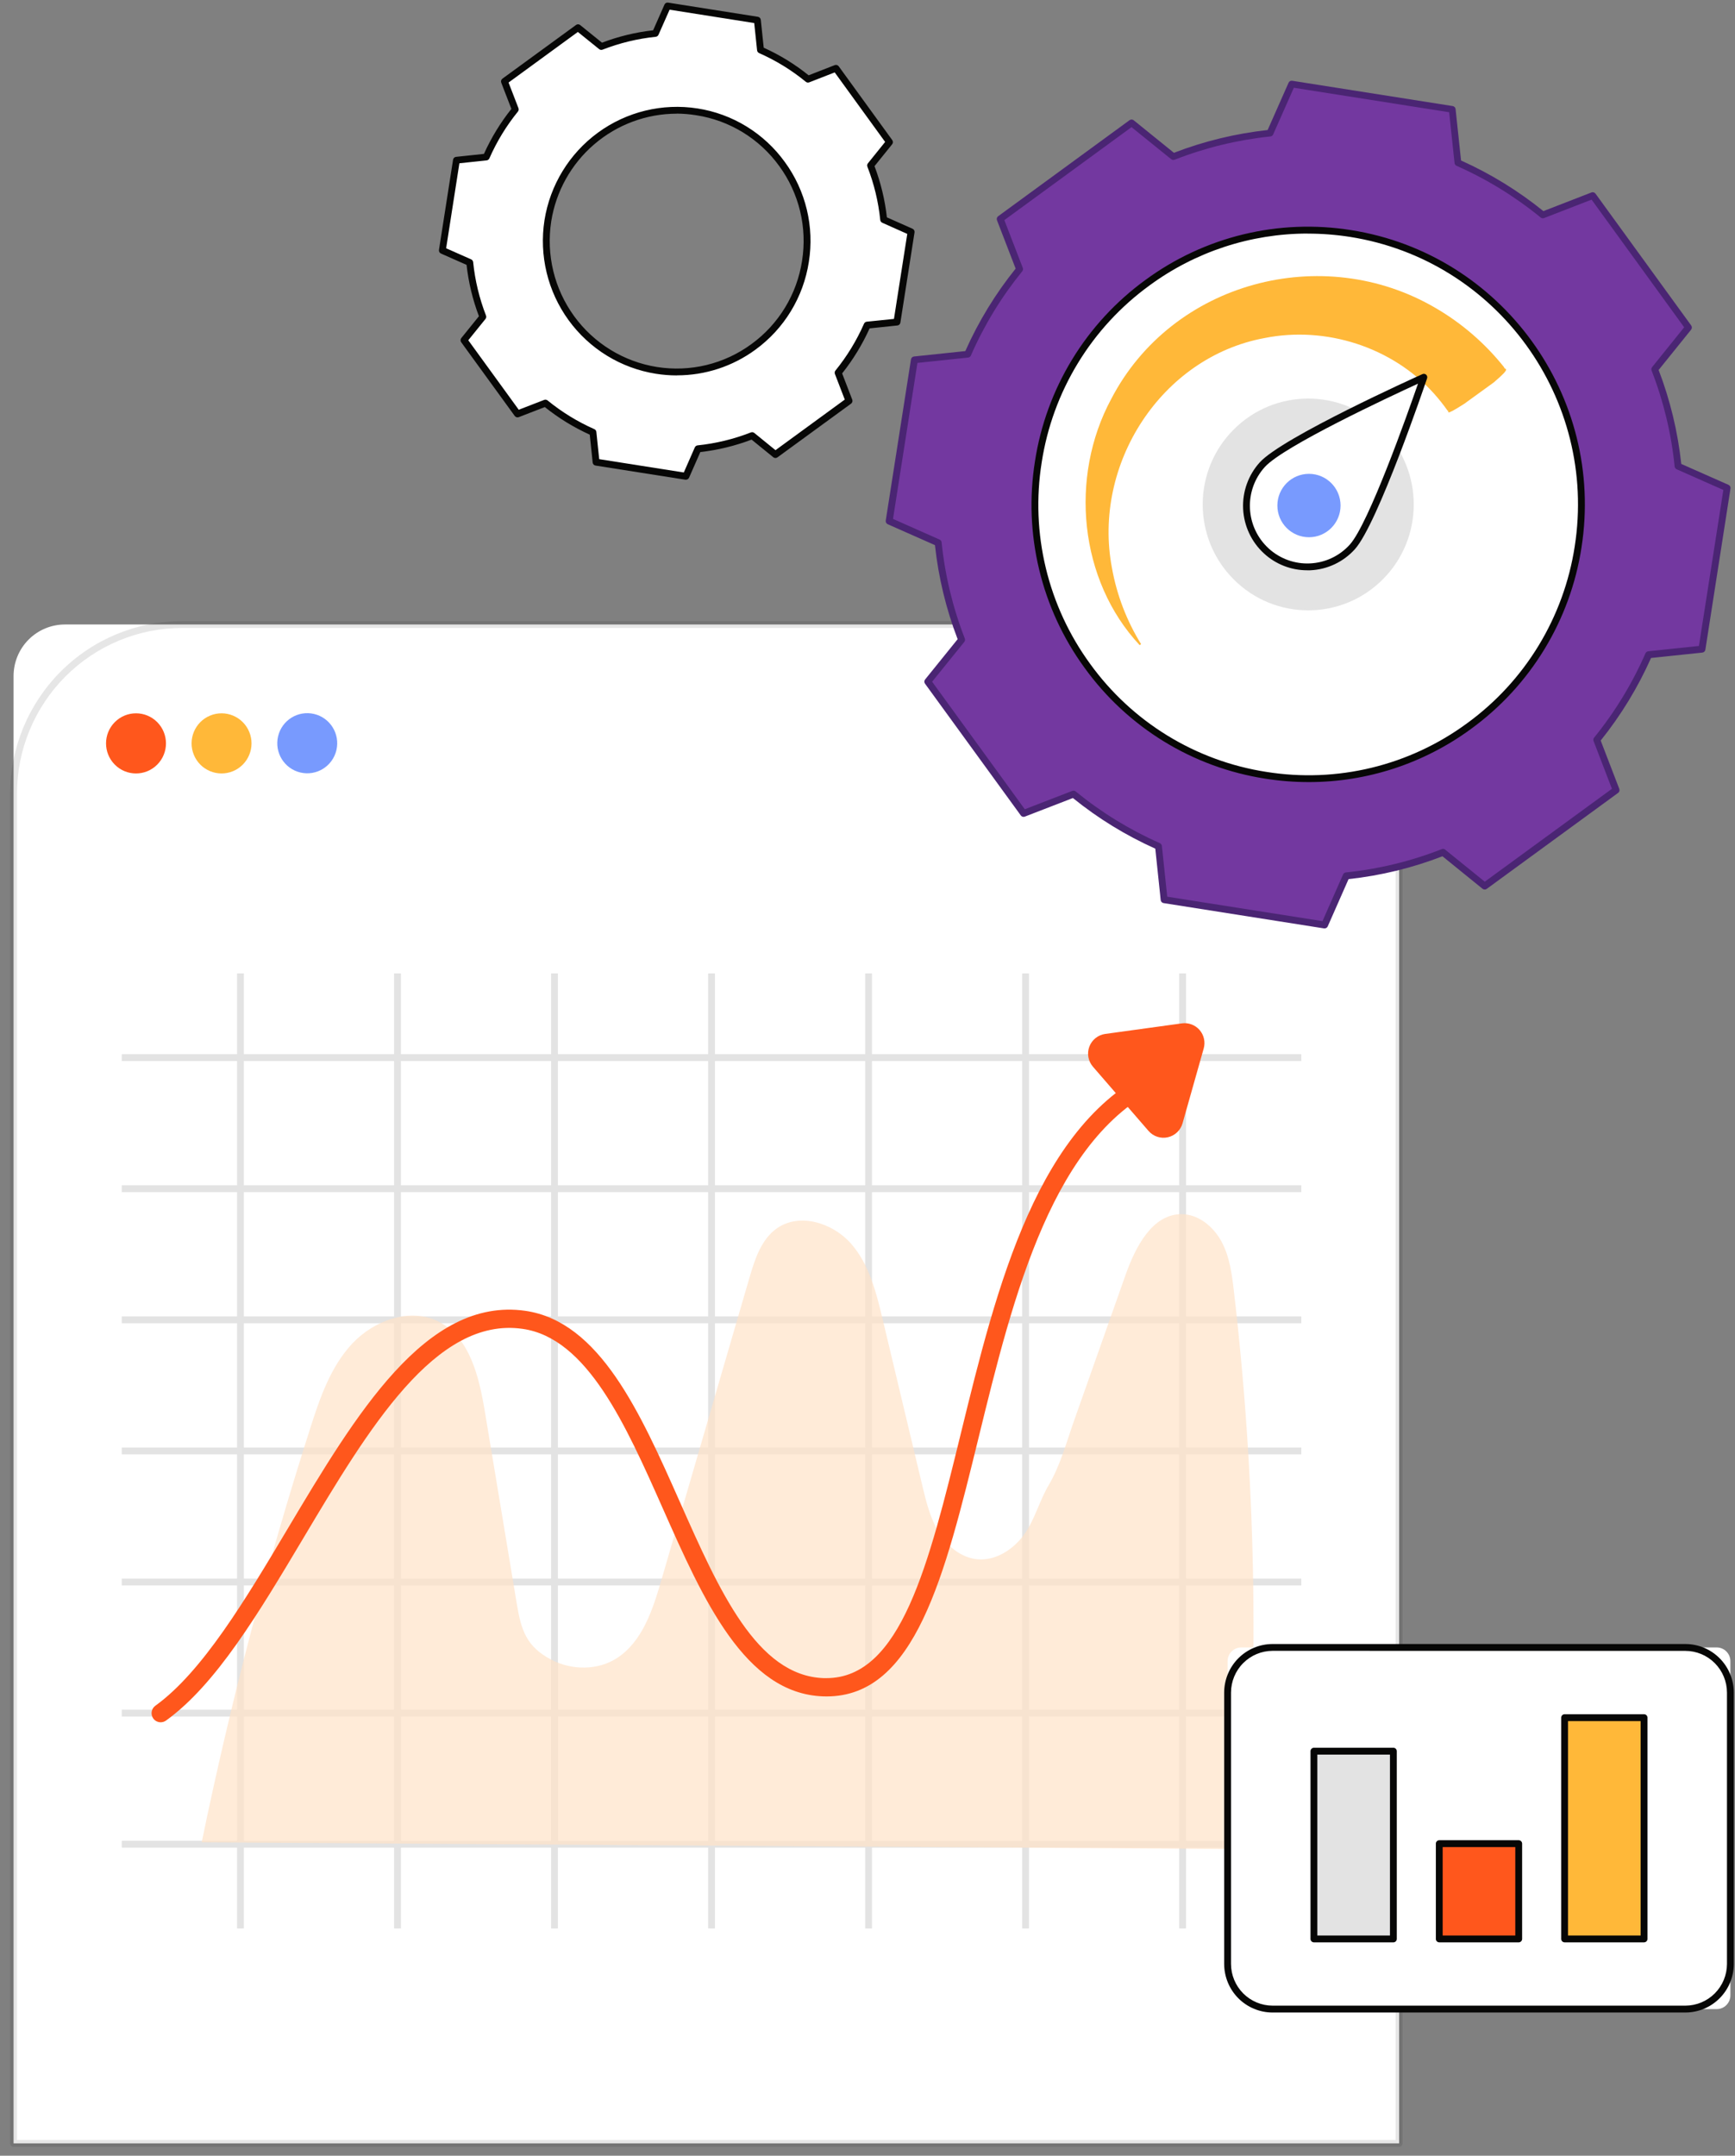 <svg width="153" height="190" viewBox="0 0 153 190" fill="none" xmlns="http://www.w3.org/2000/svg">
<rect x="0" y="0" width="153" height="190" fill="#808080" stroke="none"/>
<g clip-path="url(#clip0_72_519)">
<path d="M5.724 55.041H118.85C120.052 55.041 121.204 55.52 122.054 56.372C122.903 57.224 123.381 58.38 123.381 59.585V188.911H1.196V59.585C1.196 58.38 1.673 57.225 2.522 56.373C3.371 55.521 4.523 55.042 5.724 55.041Z" fill="white"/>
<path opacity="0.1" d="M123.377 189.215H1.196C1.116 189.215 1.039 189.183 0.983 189.126C0.926 189.07 0.895 188.993 0.895 188.913V69.95C0.9 65.917 2.499 62.051 5.342 59.2C8.185 56.348 12.04 54.744 16.061 54.739H108.514C112.534 54.744 116.389 56.348 119.232 59.2C122.075 62.051 123.675 65.917 123.68 69.95V188.913C123.68 188.952 123.672 188.992 123.656 189.029C123.641 189.065 123.619 189.099 123.591 189.127C123.563 189.155 123.529 189.177 123.493 189.192C123.456 189.207 123.417 189.215 123.377 189.215ZM1.497 188.611H123.076V69.95C123.071 66.078 121.535 62.365 118.805 59.627C116.075 56.889 112.373 55.349 108.512 55.345H16.059C12.198 55.349 8.497 56.889 5.767 59.627C3.036 62.365 1.5 66.078 1.496 69.95L1.497 188.611Z" fill="#070706"/>
<path d="M114.756 92.914H10.738V93.518H114.756V92.914Z" fill="#E3E3E3"/>
<path d="M114.756 104.47H10.738V105.074H114.756V104.47Z" fill="#E3E3E3"/>
<path d="M114.756 116.024H10.738V116.629H114.756V116.024Z" fill="#E3E3E3"/>
<path d="M114.756 127.58H10.738V128.184H114.756V127.58Z" fill="#E3E3E3"/>
<path d="M114.756 139.135H10.738V139.739H114.756V139.135Z" fill="#E3E3E3"/>
<path d="M114.756 150.691H10.738V151.296H114.756V150.691Z" fill="#E3E3E3"/>
<path d="M114.756 162.245H10.738V162.849H114.756V162.245Z" fill="#E3E3E3"/>
<path d="M21.506 85.795H20.904V169.97H21.506V85.795Z" fill="#E3E3E3"/>
<path d="M35.353 85.795H34.751V169.97H35.353V85.795Z" fill="#E3E3E3"/>
<path d="M49.2 85.795H48.598V169.97H49.2V85.795Z" fill="#E3E3E3"/>
<path d="M63.047 85.795H62.445V169.97H63.047V85.795Z" fill="#E3E3E3"/>
<path d="M76.895 85.795H76.292V169.97H76.895V85.795Z" fill="#E3E3E3"/>
<path d="M90.742 85.795H90.139V169.97H90.742V85.795Z" fill="#E3E3E3"/>
<path d="M104.589 85.795H103.986V169.97H104.589V85.795Z" fill="#E3E3E3"/>
<g opacity="0.7">
<path d="M17.786 162.377C20.327 150.056 23.52 137.88 27.352 125.9C28.209 123.218 29.152 120.455 31.076 118.408C33 116.362 36.19 115.215 38.694 116.495C41.442 117.893 42.252 121.376 42.759 124.424C43.7 130.074 44.639 135.723 45.576 141.373C45.96 143.685 46.419 145.131 48.62 146.285C50.409 147.22 52.721 147.251 54.434 146.123C56.66 144.658 57.559 141.881 58.307 139.318C60.901 130.418 63.495 121.518 66.089 112.619C66.564 110.989 67.126 109.233 68.514 108.26C70.51 106.861 73.438 107.78 75.047 109.611C76.656 111.442 77.273 113.923 77.841 116.298L81.337 130.947C81.672 132.348 82.017 133.772 82.759 135.01C83.501 136.248 84.718 137.277 86.148 137.427C87.755 137.595 89.308 136.611 90.268 135.308C91.255 133.969 91.633 132.324 92.472 130.909C93.504 129.165 94.038 127.132 94.714 125.22L99.255 112.373C100.125 109.917 101.61 106.993 104.213 107.015C105.713 107.027 107.029 108.134 107.736 109.462C108.443 110.791 108.637 112.323 108.812 113.818C110.721 130.134 111.049 146.598 109.792 162.979L17.786 162.377Z" fill="#FFE2C8"/>
</g>
<path d="M14.175 151.799C14.046 151.8 13.92 151.77 13.805 151.712C13.69 151.654 13.591 151.569 13.516 151.465C13.392 151.291 13.342 151.075 13.376 150.864C13.411 150.653 13.528 150.464 13.701 150.34C17.849 147.355 21.672 140.943 25.368 134.742C31.369 124.686 37.559 114.297 46.308 115.531C52.895 116.469 56.472 124.541 59.94 132.347C63.442 140.242 66.749 147.699 72.636 147.908C72.715 147.908 72.794 147.908 72.872 147.908C79.447 147.908 81.902 137.89 84.739 126.31C87.902 113.404 91.487 98.774 102.097 94.123C102.194 94.08 102.298 94.057 102.403 94.055C102.509 94.053 102.614 94.071 102.712 94.11C102.81 94.148 102.9 94.206 102.976 94.28C103.052 94.353 103.113 94.441 103.155 94.538C103.197 94.635 103.22 94.739 103.222 94.845C103.224 94.951 103.205 95.056 103.167 95.155C103.128 95.253 103.071 95.343 102.997 95.419C102.924 95.496 102.837 95.557 102.74 95.599C92.86 99.932 89.375 114.144 86.3 126.695C83.302 138.931 80.706 149.519 72.894 149.52C72.79 149.52 72.685 149.52 72.578 149.514C65.689 149.269 62.019 140.997 58.47 132.998C55.185 125.593 51.788 117.934 46.083 117.123C38.406 116.017 32.479 125.959 26.752 135.565C22.797 142.197 19.061 148.46 14.643 151.645C14.507 151.744 14.343 151.798 14.175 151.799Z" fill="#FF571C"/>
<path d="M101.279 99.674L96.381 94.018C96.174 93.779 96.035 93.489 95.979 93.178C95.923 92.867 95.952 92.546 96.063 92.25C96.174 91.954 96.362 91.694 96.609 91.496C96.855 91.299 97.15 91.172 97.462 91.129L104.229 90.197C104.516 90.157 104.809 90.19 105.08 90.293C105.351 90.395 105.593 90.563 105.784 90.782C105.974 91.002 106.107 91.265 106.171 91.549C106.235 91.832 106.227 92.127 106.149 92.407L104.285 98.997C104.2 99.302 104.035 99.579 103.806 99.797C103.577 100.016 103.293 100.168 102.984 100.237C102.676 100.307 102.354 100.291 102.054 100.192C101.754 100.093 101.486 99.914 101.279 99.674Z" fill="#FF571C"/>
<path d="M13.862 67.395C14.894 66.36 14.894 64.681 13.862 63.646C12.83 62.611 11.157 62.611 10.125 63.646C9.093 64.681 9.093 66.36 10.125 67.395C11.157 68.43 12.83 68.43 13.862 67.395Z" fill="#FF571C"/>
<path d="M20.549 67.969C21.897 67.409 22.537 65.858 21.979 64.506C21.42 63.154 19.874 62.511 18.526 63.072C17.178 63.632 16.537 65.182 17.096 66.535C17.654 67.887 19.2 68.529 20.549 67.969Z" fill="#FFB839"/>
<path d="M29.666 66.117C30.001 64.692 29.121 63.265 27.701 62.928C26.28 62.592 24.857 63.474 24.522 64.899C24.187 66.324 25.066 67.751 26.487 68.087C27.907 68.424 29.33 67.541 29.666 66.117Z" fill="#789AFE"/>
<path d="M147.987 41.087C147.689 38.16 146.997 35.287 145.929 32.545L148.903 28.861L140.461 17.238L136.052 18.946C133.775 17.082 131.257 15.535 128.567 14.348L128.065 9.641L113.913 7.411L111.996 11.737C109.075 12.039 106.208 12.735 103.472 13.806L99.799 10.83L88.209 19.297L89.924 23.719C88.068 25.997 86.528 28.518 85.346 31.21L80.648 31.702L78.417 45.919L82.737 47.836C83.037 50.766 83.731 53.642 84.8 56.386L81.821 60.07L90.27 71.686L94.679 69.984C96.958 71.849 99.479 73.397 102.173 74.584L102.663 79.29L116.815 81.52L118.724 77.193C121.651 76.894 124.523 76.196 127.263 75.119L130.936 78.093L142.524 69.634L140.821 65.212C142.675 62.928 144.215 60.404 145.399 57.709L150.098 57.218L152.323 43.01L147.987 41.087ZM111.773 67.392C108.771 66.92 105.891 65.859 103.298 64.27C100.704 62.681 98.449 60.595 96.659 58.132C94.87 55.668 93.582 52.875 92.869 49.912C92.157 46.95 92.033 43.875 92.505 40.864C94.49 28.199 106.328 19.542 118.955 21.533C131.583 23.523 140.207 35.404 138.223 48.067C137.752 51.078 136.694 53.967 135.11 56.568C133.526 59.168 131.446 61.431 128.99 63.225C126.534 65.02 123.749 66.312 120.795 67.027C117.841 67.742 114.775 67.866 111.773 67.392Z" fill="#7338A0"/>
<path d="M116.807 81.828H116.761L102.608 79.597C102.542 79.587 102.482 79.555 102.436 79.506C102.391 79.458 102.362 79.396 102.355 79.33L101.879 74.799C99.275 73.633 96.832 72.133 94.613 70.337L90.371 71.977C90.309 72.001 90.241 72.003 90.177 71.984C90.114 71.966 90.058 71.926 90.019 71.872L81.57 60.256C81.531 60.203 81.51 60.137 81.512 60.071C81.514 60.004 81.538 59.94 81.58 59.888L84.449 56.337C83.427 53.672 82.755 50.886 82.448 48.047L78.284 46.205C78.224 46.178 78.174 46.132 78.142 46.074C78.11 46.015 78.099 45.948 78.109 45.882L80.334 31.674C80.345 31.608 80.377 31.548 80.425 31.502C80.473 31.456 80.535 31.427 80.601 31.42L85.126 30.944C86.285 28.338 87.777 25.895 89.564 23.675L87.918 19.413C87.894 19.35 87.891 19.282 87.909 19.218C87.928 19.154 87.967 19.098 88.021 19.059L99.61 10.592C99.664 10.553 99.729 10.532 99.795 10.534C99.862 10.536 99.926 10.56 99.977 10.602L103.521 13.467C106.178 12.444 108.956 11.77 111.786 11.46L113.631 7.294C113.657 7.233 113.704 7.182 113.762 7.15C113.821 7.118 113.889 7.107 113.954 7.119L128.106 9.348C128.172 9.358 128.232 9.39 128.278 9.438C128.324 9.486 128.352 9.548 128.36 9.614L128.842 14.147C131.444 15.313 133.884 16.812 136.103 18.607L140.344 16.962C140.406 16.938 140.474 16.935 140.538 16.954C140.602 16.972 140.658 17.012 140.697 17.065L149.139 28.689C149.178 28.743 149.198 28.808 149.196 28.875C149.194 28.941 149.171 29.005 149.129 29.057L146.266 32.609C147.286 35.272 147.957 38.055 148.262 40.891L152.426 42.733C152.486 42.76 152.537 42.806 152.569 42.864C152.6 42.923 152.612 42.99 152.602 43.056L150.387 57.265C150.377 57.33 150.345 57.391 150.296 57.437C150.248 57.483 150.186 57.511 150.12 57.518L145.595 57.994C144.434 60.601 142.942 63.046 141.156 65.27L142.796 69.531C142.82 69.594 142.822 69.662 142.804 69.726C142.785 69.79 142.745 69.846 142.692 69.885L131.105 78.345C131.051 78.384 130.986 78.404 130.92 78.402C130.854 78.401 130.79 78.377 130.738 78.336L127.203 75.471C124.541 76.5 121.758 77.177 118.922 77.484L117.085 81.65C117.061 81.704 117.022 81.749 116.973 81.781C116.924 81.812 116.866 81.829 116.807 81.828ZM102.931 79.034L116.622 81.188L118.438 77.074C118.46 77.025 118.494 76.983 118.537 76.951C118.58 76.92 118.63 76.9 118.683 76.894C121.583 76.598 124.429 75.906 127.143 74.84C127.192 74.82 127.246 74.814 127.298 74.822C127.351 74.83 127.4 74.852 127.441 74.886L130.934 77.711L142.147 69.524L140.528 65.315C140.509 65.266 140.503 65.212 140.511 65.159C140.52 65.106 140.541 65.057 140.575 65.016C142.411 62.753 143.935 60.252 145.105 57.581C145.127 57.533 145.161 57.491 145.204 57.459C145.247 57.428 145.297 57.409 145.35 57.403L149.819 56.933L151.973 43.184L147.857 41.361C147.808 41.339 147.766 41.305 147.735 41.262C147.703 41.219 147.684 41.169 147.678 41.115C147.385 38.216 146.7 35.37 145.644 32.655C145.625 32.605 145.619 32.551 145.628 32.498C145.636 32.446 145.658 32.396 145.692 32.355L148.518 28.847L140.353 17.595L136.164 19.22C136.114 19.239 136.06 19.245 136.008 19.236C135.955 19.228 135.906 19.206 135.865 19.172C133.608 17.326 131.112 15.793 128.447 14.615C128.398 14.594 128.356 14.56 128.325 14.517C128.294 14.473 128.274 14.423 128.269 14.37L127.792 9.893L114.096 7.735L112.274 11.849C112.253 11.898 112.219 11.94 112.176 11.972C112.133 12.003 112.082 12.022 112.029 12.027C109.134 12.328 106.292 13.017 103.58 14.079C103.53 14.097 103.477 14.103 103.424 14.095C103.372 14.087 103.323 14.065 103.281 14.032L99.783 11.207L88.568 19.4L90.193 23.609C90.213 23.659 90.219 23.713 90.21 23.766C90.202 23.819 90.18 23.868 90.147 23.91C88.309 26.169 86.785 28.668 85.616 31.337C85.594 31.386 85.561 31.428 85.517 31.459C85.475 31.491 85.424 31.511 85.371 31.516L80.903 31.986L78.75 45.736L82.858 47.558C82.907 47.58 82.949 47.614 82.98 47.657C83.012 47.7 83.031 47.751 83.036 47.804C83.333 50.708 84.021 53.559 85.081 56.278C85.1 56.328 85.106 56.382 85.097 56.435C85.089 56.488 85.067 56.538 85.034 56.579L82.199 60.086L90.371 71.327L94.559 69.708C94.608 69.689 94.662 69.683 94.715 69.691C94.767 69.7 94.817 69.722 94.858 69.756C97.117 71.603 99.614 73.136 102.282 74.314C102.331 74.335 102.373 74.369 102.404 74.413C102.436 74.456 102.455 74.507 102.461 74.56L102.931 79.034ZM115.421 67.98C114.186 67.98 112.952 67.883 111.732 67.69C98.963 65.677 90.207 53.622 92.213 40.816C94.218 28.01 106.237 19.218 119.008 21.231C122.051 21.703 124.971 22.775 127.599 24.386C130.226 25.997 132.509 28.115 134.315 30.617C136.134 33.11 137.443 35.939 138.165 38.943C138.888 41.946 139.009 45.063 138.522 48.114C138.052 51.166 136.983 54.094 135.378 56.729C133.772 59.364 131.661 61.654 129.168 63.466C125.179 66.399 120.362 67.981 115.416 67.981L115.421 67.98ZM115.359 21.549C104.315 21.549 94.576 29.627 92.809 40.91C90.85 53.386 99.385 65.132 111.825 67.092C114.788 67.568 117.815 67.449 120.732 66.743C123.649 66.037 126.397 64.758 128.818 62.98C131.247 61.215 133.303 58.983 134.867 56.416C136.431 53.848 137.472 50.994 137.93 48.02C138.404 45.048 138.286 42.011 137.582 39.086C136.879 36.16 135.604 33.403 133.831 30.974C132.071 28.537 129.847 26.473 127.286 24.904C124.726 23.334 121.881 22.29 118.915 21.831C117.737 21.645 116.546 21.551 115.354 21.551L115.359 21.549Z" fill="#4A2573"/>
<path d="M111.625 68.336C108.499 67.844 105.501 66.739 102.801 65.085C100.101 63.431 97.753 61.259 95.89 58.694C94.027 56.129 92.686 53.221 91.944 50.136C91.202 47.052 91.073 43.85 91.565 40.716C93.63 27.529 105.957 18.515 119.105 20.587C132.253 22.659 141.236 35.034 139.164 48.215C138.674 51.35 137.572 54.358 135.923 57.066C134.274 59.774 132.108 62.129 129.551 63.998C126.994 65.867 124.094 67.211 121.018 67.956C117.943 68.7 114.751 68.829 111.625 68.336Z" fill="white"/>
<path d="M115.419 68.932C114.133 68.932 112.849 68.831 111.579 68.63C108.411 68.14 105.372 67.025 102.637 65.349C99.903 63.673 97.526 61.47 95.646 58.867C93.752 56.274 92.39 53.33 91.639 50.206C90.887 47.081 90.761 43.838 91.267 40.664C91.755 37.487 92.867 34.438 94.538 31.694C96.209 28.951 98.406 26.567 101.001 24.68C103.586 22.78 106.522 21.413 109.637 20.658C112.752 19.903 115.986 19.776 119.151 20.283C132.439 22.377 141.55 34.926 139.463 48.257C138.974 51.435 137.862 54.484 136.19 57.228C134.519 59.972 132.321 62.356 129.725 64.243C125.574 67.29 120.563 68.933 115.419 68.932ZM115.315 20.586C110.294 20.586 105.404 22.191 101.355 25.169C98.824 27.009 96.681 29.334 95.052 32.01C93.422 34.686 92.338 37.659 91.861 40.758C91.367 43.853 91.49 47.016 92.224 50.063C92.957 53.111 94.285 55.982 96.132 58.511C97.966 61.05 100.283 63.199 102.95 64.833C105.617 66.467 108.581 67.555 111.67 68.033C114.757 68.528 117.911 68.405 120.949 67.669C123.988 66.934 126.851 65.602 129.372 63.749C131.903 61.91 134.046 59.585 135.675 56.91C137.304 54.234 138.389 51.262 138.865 48.163C140.901 35.162 132.015 22.924 119.057 20.881C117.819 20.687 116.568 20.59 115.315 20.591V20.586Z" fill="#070706"/>
<path d="M100.5 56.862C95.159 51.149 94.279 42.047 97.995 35.161C103.355 24.844 116.638 21.301 126.61 27.155C128.928 28.505 130.975 30.277 132.646 32.379C132.611 32.624 133.434 32.256 131.727 33.706L129.12 35.594C127.228 36.8 127.865 36.192 127.651 36.19C127.282 35.667 126.883 35.166 126.456 34.69C122.77 30.587 116.918 28.71 111.503 29.797C102.428 31.474 96.318 40.897 98.055 50.052C98.481 52.434 99.353 54.714 100.626 56.77L100.504 56.862H100.5Z" fill="#FFB839"/>
<path d="M77.927 19.353C77.759 17.717 77.371 16.112 76.773 14.581L78.438 12.516L73.718 6.007L71.254 6.966C69.981 5.922 68.572 5.056 67.065 4.394L66.788 1.761L58.869 0.511L57.799 2.934C56.166 3.102 54.562 3.49 53.032 4.087L50.974 2.427L44.49 7.16L45.446 9.635C44.41 10.911 43.548 12.322 42.885 13.828L40.256 14.107L39.015 22.053L41.431 23.121C41.598 24.763 41.986 26.374 42.584 27.911L40.92 29.971L45.643 36.47L48.103 35.518C49.379 36.561 50.79 37.426 52.296 38.091L52.57 40.723L60.489 41.97L61.555 39.55C63.191 39.38 64.798 38.99 66.331 38.39L68.38 40.054L74.871 35.321L73.918 32.846C74.951 31.567 75.809 30.155 76.47 28.648L79.095 28.374L80.341 20.424L77.927 19.353ZM71.038 23.038C70.804 24.534 70.278 25.969 69.491 27.262C68.704 28.554 67.671 29.678 66.451 30.57C65.23 31.462 63.846 32.104 62.379 32.46C60.911 32.815 59.388 32.877 57.896 32.642C56.404 32.407 54.973 31.88 53.684 31.09C52.395 30.3 51.274 29.264 50.385 28.039C49.496 26.815 48.856 25.427 48.502 23.954C48.148 22.482 48.086 20.954 48.321 19.458C48.796 16.438 50.446 13.731 52.91 11.931C55.373 10.131 58.448 9.385 61.459 9.857C62.951 10.092 64.381 10.619 65.669 11.408C66.958 12.197 68.078 13.233 68.967 14.457C69.856 15.68 70.496 17.068 70.85 18.539C71.204 20.011 71.266 21.538 71.031 23.034L71.038 23.038Z" fill="white"/>
<path d="M60.483 42.281C60.467 42.282 60.452 42.282 60.436 42.281L52.518 41.034C52.452 41.024 52.391 40.993 52.345 40.944C52.299 40.896 52.271 40.834 52.264 40.767L52.008 38.311C50.591 37.669 49.259 36.852 48.044 35.878L45.746 36.767C45.684 36.791 45.616 36.793 45.552 36.774C45.489 36.755 45.433 36.716 45.393 36.663L40.67 30.163C40.631 30.11 40.611 30.044 40.613 29.977C40.614 29.911 40.638 29.847 40.68 29.795L42.234 27.872C41.682 26.415 41.316 24.894 41.143 23.346L38.887 22.347C38.826 22.321 38.776 22.274 38.744 22.216C38.712 22.158 38.7 22.09 38.711 22.024L39.953 14.078C39.963 14.012 39.994 13.952 40.042 13.906C40.09 13.86 40.152 13.831 40.218 13.824L42.676 13.565C43.315 12.147 44.128 10.815 45.096 9.599L44.203 7.288C44.179 7.225 44.176 7.157 44.194 7.093C44.213 7.028 44.252 6.972 44.306 6.933L50.796 2.201C50.849 2.161 50.915 2.14 50.981 2.142C51.048 2.143 51.112 2.167 51.163 2.209L53.087 3.762C54.539 3.21 56.053 2.843 57.596 2.67L58.595 0.407C58.621 0.346 58.667 0.295 58.726 0.263C58.784 0.231 58.852 0.22 58.917 0.231L66.836 1.481C66.902 1.491 66.962 1.523 67.008 1.571C67.054 1.619 67.083 1.681 67.09 1.747L67.348 4.204C68.766 4.844 70.097 5.661 71.309 6.637L73.61 5.74C73.672 5.716 73.741 5.713 73.805 5.732C73.868 5.751 73.924 5.79 73.963 5.845L78.683 12.348C78.722 12.401 78.742 12.467 78.741 12.533C78.739 12.6 78.716 12.664 78.674 12.716L77.119 14.644C77.67 16.097 78.037 17.613 78.21 19.158L80.47 20.16C80.531 20.187 80.582 20.233 80.614 20.291C80.645 20.35 80.657 20.417 80.647 20.483L79.4 28.433C79.39 28.499 79.359 28.56 79.311 28.606C79.263 28.652 79.201 28.68 79.134 28.687L76.685 28.944C76.045 30.362 75.232 31.695 74.264 32.912L75.155 35.225C75.178 35.287 75.181 35.355 75.162 35.419C75.144 35.483 75.104 35.539 75.05 35.578L68.56 40.31C68.507 40.349 68.442 40.37 68.375 40.368C68.309 40.367 68.245 40.343 68.193 40.302L66.278 38.747C64.823 39.3 63.304 39.669 61.758 39.844L60.764 42.104C60.739 42.157 60.7 42.203 60.65 42.234C60.6 42.265 60.542 42.282 60.483 42.281ZM52.84 40.469L60.301 41.643L61.272 39.432C61.294 39.384 61.328 39.342 61.37 39.31C61.413 39.279 61.464 39.26 61.517 39.254C63.128 39.087 64.709 38.703 66.218 38.112C66.267 38.093 66.321 38.087 66.374 38.096C66.426 38.104 66.475 38.126 66.517 38.159L68.386 39.678L74.496 35.218L73.626 32.959C73.607 32.909 73.601 32.855 73.61 32.802C73.618 32.75 73.64 32.7 73.674 32.659C74.694 31.402 75.541 30.014 76.193 28.531C76.214 28.482 76.248 28.44 76.291 28.409C76.334 28.377 76.385 28.358 76.438 28.353L78.833 28.108L80.007 20.616L77.803 19.633C77.754 19.612 77.712 19.578 77.68 19.535C77.649 19.492 77.63 19.441 77.624 19.387C77.46 17.779 77.078 16.2 76.49 14.693C76.471 14.644 76.465 14.59 76.473 14.537C76.481 14.485 76.503 14.435 76.537 14.394L78.055 12.51L73.609 6.382L71.361 7.258C71.311 7.277 71.257 7.283 71.204 7.275C71.152 7.266 71.102 7.244 71.061 7.21C69.809 6.183 68.424 5.332 66.943 4.68C66.894 4.659 66.851 4.625 66.82 4.582C66.788 4.539 66.768 4.488 66.763 4.435L66.51 2.032L59.048 0.854L58.069 3.065C58.047 3.114 58.013 3.156 57.97 3.187C57.927 3.218 57.876 3.238 57.824 3.243C56.217 3.409 54.639 3.791 53.134 4.378C53.084 4.398 53.031 4.403 52.978 4.395C52.926 4.387 52.877 4.365 52.836 4.331L50.958 2.816L44.847 7.275L45.72 9.534C45.739 9.584 45.745 9.638 45.737 9.691C45.728 9.744 45.706 9.793 45.672 9.835C44.653 11.09 43.806 12.477 43.155 13.959C43.133 14.008 43.099 14.05 43.056 14.081C43.013 14.112 42.963 14.132 42.91 14.137L40.511 14.391L39.342 21.883L41.546 22.858C41.594 22.88 41.637 22.914 41.668 22.957C41.7 23 41.719 23.051 41.725 23.104C41.889 24.717 42.27 26.3 42.858 27.81C42.878 27.86 42.884 27.914 42.876 27.967C42.868 28.02 42.847 28.07 42.813 28.111L41.295 29.99L45.745 36.114L47.989 35.246C48.039 35.227 48.093 35.221 48.145 35.23C48.197 35.238 48.247 35.26 48.288 35.294C49.543 36.319 50.93 37.17 52.412 37.824C52.461 37.845 52.503 37.879 52.534 37.922C52.565 37.966 52.584 38.016 52.59 38.069L52.84 40.469ZM59.697 33.089C59.075 33.089 58.455 33.04 57.841 32.943C54.75 32.452 51.98 30.753 50.138 28.216C48.296 25.68 47.532 22.514 48.014 19.413C48.505 16.315 50.201 13.539 52.729 11.691C55.257 9.844 58.412 9.077 61.503 9.557C63.036 9.794 64.506 10.334 65.829 11.145C67.152 11.956 68.301 13.021 69.211 14.281C70.127 15.535 70.785 16.96 71.149 18.472C71.512 19.983 71.572 21.552 71.327 23.088C71.09 24.624 70.552 26.099 69.744 27.425C68.936 28.752 67.874 29.905 66.62 30.818C64.611 32.291 62.188 33.084 59.7 33.083L59.697 33.089ZM59.669 10.019C57.002 10.025 54.425 10.983 52.398 12.722C50.371 14.46 49.029 16.866 48.61 19.508C48.153 22.45 48.878 25.454 50.626 27.861C52.374 30.267 55.003 31.881 57.935 32.346C59.387 32.577 60.87 32.518 62.299 32.172C63.728 31.826 65.075 31.2 66.262 30.329C67.453 29.463 68.461 28.369 69.228 27.11C69.994 25.851 70.504 24.452 70.728 22.993C70.96 21.537 70.903 20.049 70.558 18.616C70.214 17.183 69.589 15.832 68.721 14.642C67.858 13.447 66.767 12.436 65.512 11.666C64.257 10.897 62.862 10.385 61.408 10.16C60.834 10.066 60.253 10.017 59.672 10.013L59.669 10.019Z" fill="#070706"/>
<path d="M121.945 51.061C125.579 47.416 125.579 41.507 121.945 37.863C118.311 34.218 112.42 34.218 108.786 37.863C105.152 41.507 105.152 47.416 108.786 51.061C112.42 54.706 118.311 54.706 121.945 51.061Z" fill="#E3E3E3"/>
<path d="M119.248 48.207C118.29 49.262 116.953 49.893 115.531 49.96C114.11 50.028 112.72 49.526 111.667 48.565C110.614 47.604 109.985 46.264 109.918 44.838C109.851 43.412 110.351 42.017 111.309 40.962C113.304 38.763 125.558 33.255 125.558 33.255C125.558 33.255 121.243 46.008 119.248 48.207Z" fill="white"/>
<path d="M115.275 50.264C113.866 50.267 112.507 49.738 111.467 48.784C110.357 47.768 109.694 46.352 109.624 44.846C109.553 43.341 110.08 41.869 111.09 40.753C113.104 38.533 124.935 33.2 125.438 32.974C125.491 32.95 125.551 32.942 125.608 32.951C125.666 32.96 125.72 32.986 125.764 33.025C125.807 33.065 125.838 33.117 125.853 33.174C125.868 33.231 125.866 33.291 125.847 33.347C125.669 33.87 121.488 46.185 119.479 48.406C118.979 48.961 118.374 49.412 117.698 49.731C117.023 50.05 116.291 50.231 115.545 50.264C115.454 50.264 115.362 50.264 115.275 50.264ZM125.047 33.815C122.513 34.978 113.208 39.317 111.536 41.161C110.633 42.158 110.162 43.474 110.226 44.819C110.289 46.164 110.882 47.429 111.874 48.337C112.365 48.787 112.94 49.136 113.566 49.362C114.191 49.589 114.856 49.69 115.52 49.658C116.185 49.629 116.838 49.467 117.44 49.183C118.042 48.899 118.582 48.498 119.029 48.003C120.697 46.16 124.129 36.46 125.044 33.82L125.047 33.815Z" fill="#070706"/>
<path d="M115.43 47.351C116.968 47.351 118.216 46.1 118.216 44.557C118.216 43.014 116.968 41.763 115.43 41.763C113.891 41.763 112.644 43.014 112.644 44.557C112.644 46.1 113.891 47.351 115.43 47.351Z" fill="#789AFE"/>
<path d="M151.385 145.203H109.464C108.796 145.203 108.255 145.746 108.255 146.415V175.868C108.255 176.537 108.796 177.08 109.464 177.08H151.385C152.052 177.08 152.593 176.537 152.593 175.868V146.415C152.593 145.746 152.052 145.203 151.385 145.203Z" fill="white"/>
<path d="M148.627 177.379H112.22C111.089 177.378 110.004 176.927 109.204 176.125C108.404 175.322 107.954 174.235 107.953 173.1V149.182C107.954 148.047 108.404 146.959 109.204 146.156C110.004 145.354 111.089 144.902 112.22 144.901H148.627C149.759 144.902 150.844 145.354 151.644 146.156C152.444 146.959 152.894 148.047 152.895 149.182V173.104C152.892 174.238 152.442 175.325 151.642 176.126C150.842 176.927 149.758 177.378 148.627 177.379ZM112.22 145.502C111.249 145.505 110.319 145.893 109.632 146.582C108.945 147.27 108.559 148.204 108.556 149.178V173.1C108.559 174.074 108.946 175.007 109.632 175.696C110.319 176.384 111.249 176.772 112.22 176.775H148.627C149.598 176.772 150.529 176.385 151.216 175.696C151.903 175.007 152.29 174.074 152.292 173.1V149.182C152.29 148.207 151.903 147.274 151.216 146.585C150.529 145.896 149.598 145.508 148.627 145.506L112.22 145.502Z" fill="#070706"/>
<path d="M122.874 154.346H115.868V170.893H122.874V154.346Z" fill="#E3E3E3"/>
<path d="M122.874 171.196H115.868C115.788 171.196 115.712 171.164 115.655 171.107C115.599 171.05 115.567 170.974 115.567 170.893V154.346C115.567 154.266 115.599 154.189 115.655 154.132C115.712 154.075 115.788 154.043 115.868 154.043H122.874C122.954 154.043 123.03 154.075 123.087 154.132C123.143 154.189 123.175 154.266 123.175 154.346V170.893C123.175 170.974 123.143 171.05 123.087 171.107C123.03 171.164 122.954 171.196 122.874 171.196ZM116.169 170.591H122.573V154.648H116.169V170.591Z" fill="#070706"/>
<path d="M133.927 162.496H126.921V170.893H133.927V162.496Z" fill="#FF571C"/>
<path d="M133.926 171.196H126.921C126.841 171.196 126.764 171.164 126.708 171.107C126.651 171.05 126.62 170.974 126.62 170.893V162.496C126.62 162.416 126.651 162.339 126.708 162.283C126.764 162.226 126.841 162.194 126.921 162.194H133.926C134.006 162.194 134.083 162.226 134.139 162.283C134.196 162.339 134.228 162.416 134.228 162.496V170.893C134.228 170.933 134.22 170.972 134.205 171.009C134.19 171.046 134.167 171.079 134.139 171.107C134.112 171.135 134.078 171.157 134.042 171.173C134.005 171.188 133.966 171.196 133.926 171.196ZM127.222 170.591H133.625V162.799H127.222V170.591Z" fill="#070706"/>
<path d="M144.979 151.393H137.974V170.895H144.979V151.393Z" fill="#FFB839"/>
<path d="M144.979 171.195H137.974C137.894 171.195 137.817 171.163 137.761 171.107C137.704 171.05 137.672 170.973 137.672 170.893V151.391C137.672 151.311 137.704 151.234 137.761 151.177C137.817 151.121 137.894 151.089 137.974 151.089H144.979C145.059 151.089 145.136 151.121 145.192 151.177C145.249 151.234 145.28 151.311 145.28 151.391V170.893C145.28 170.973 145.249 171.05 145.192 171.107C145.136 171.163 145.059 171.195 144.979 171.195ZM138.275 170.591H144.678V151.694H138.275V170.591Z" fill="#070706"/>
</g>
<defs>
<clipPath id="clip0_72_519">
<rect width="152" height="189" fill="white" transform="translate(0.895 0.215)"/>
</clipPath>
</defs>
</svg>
